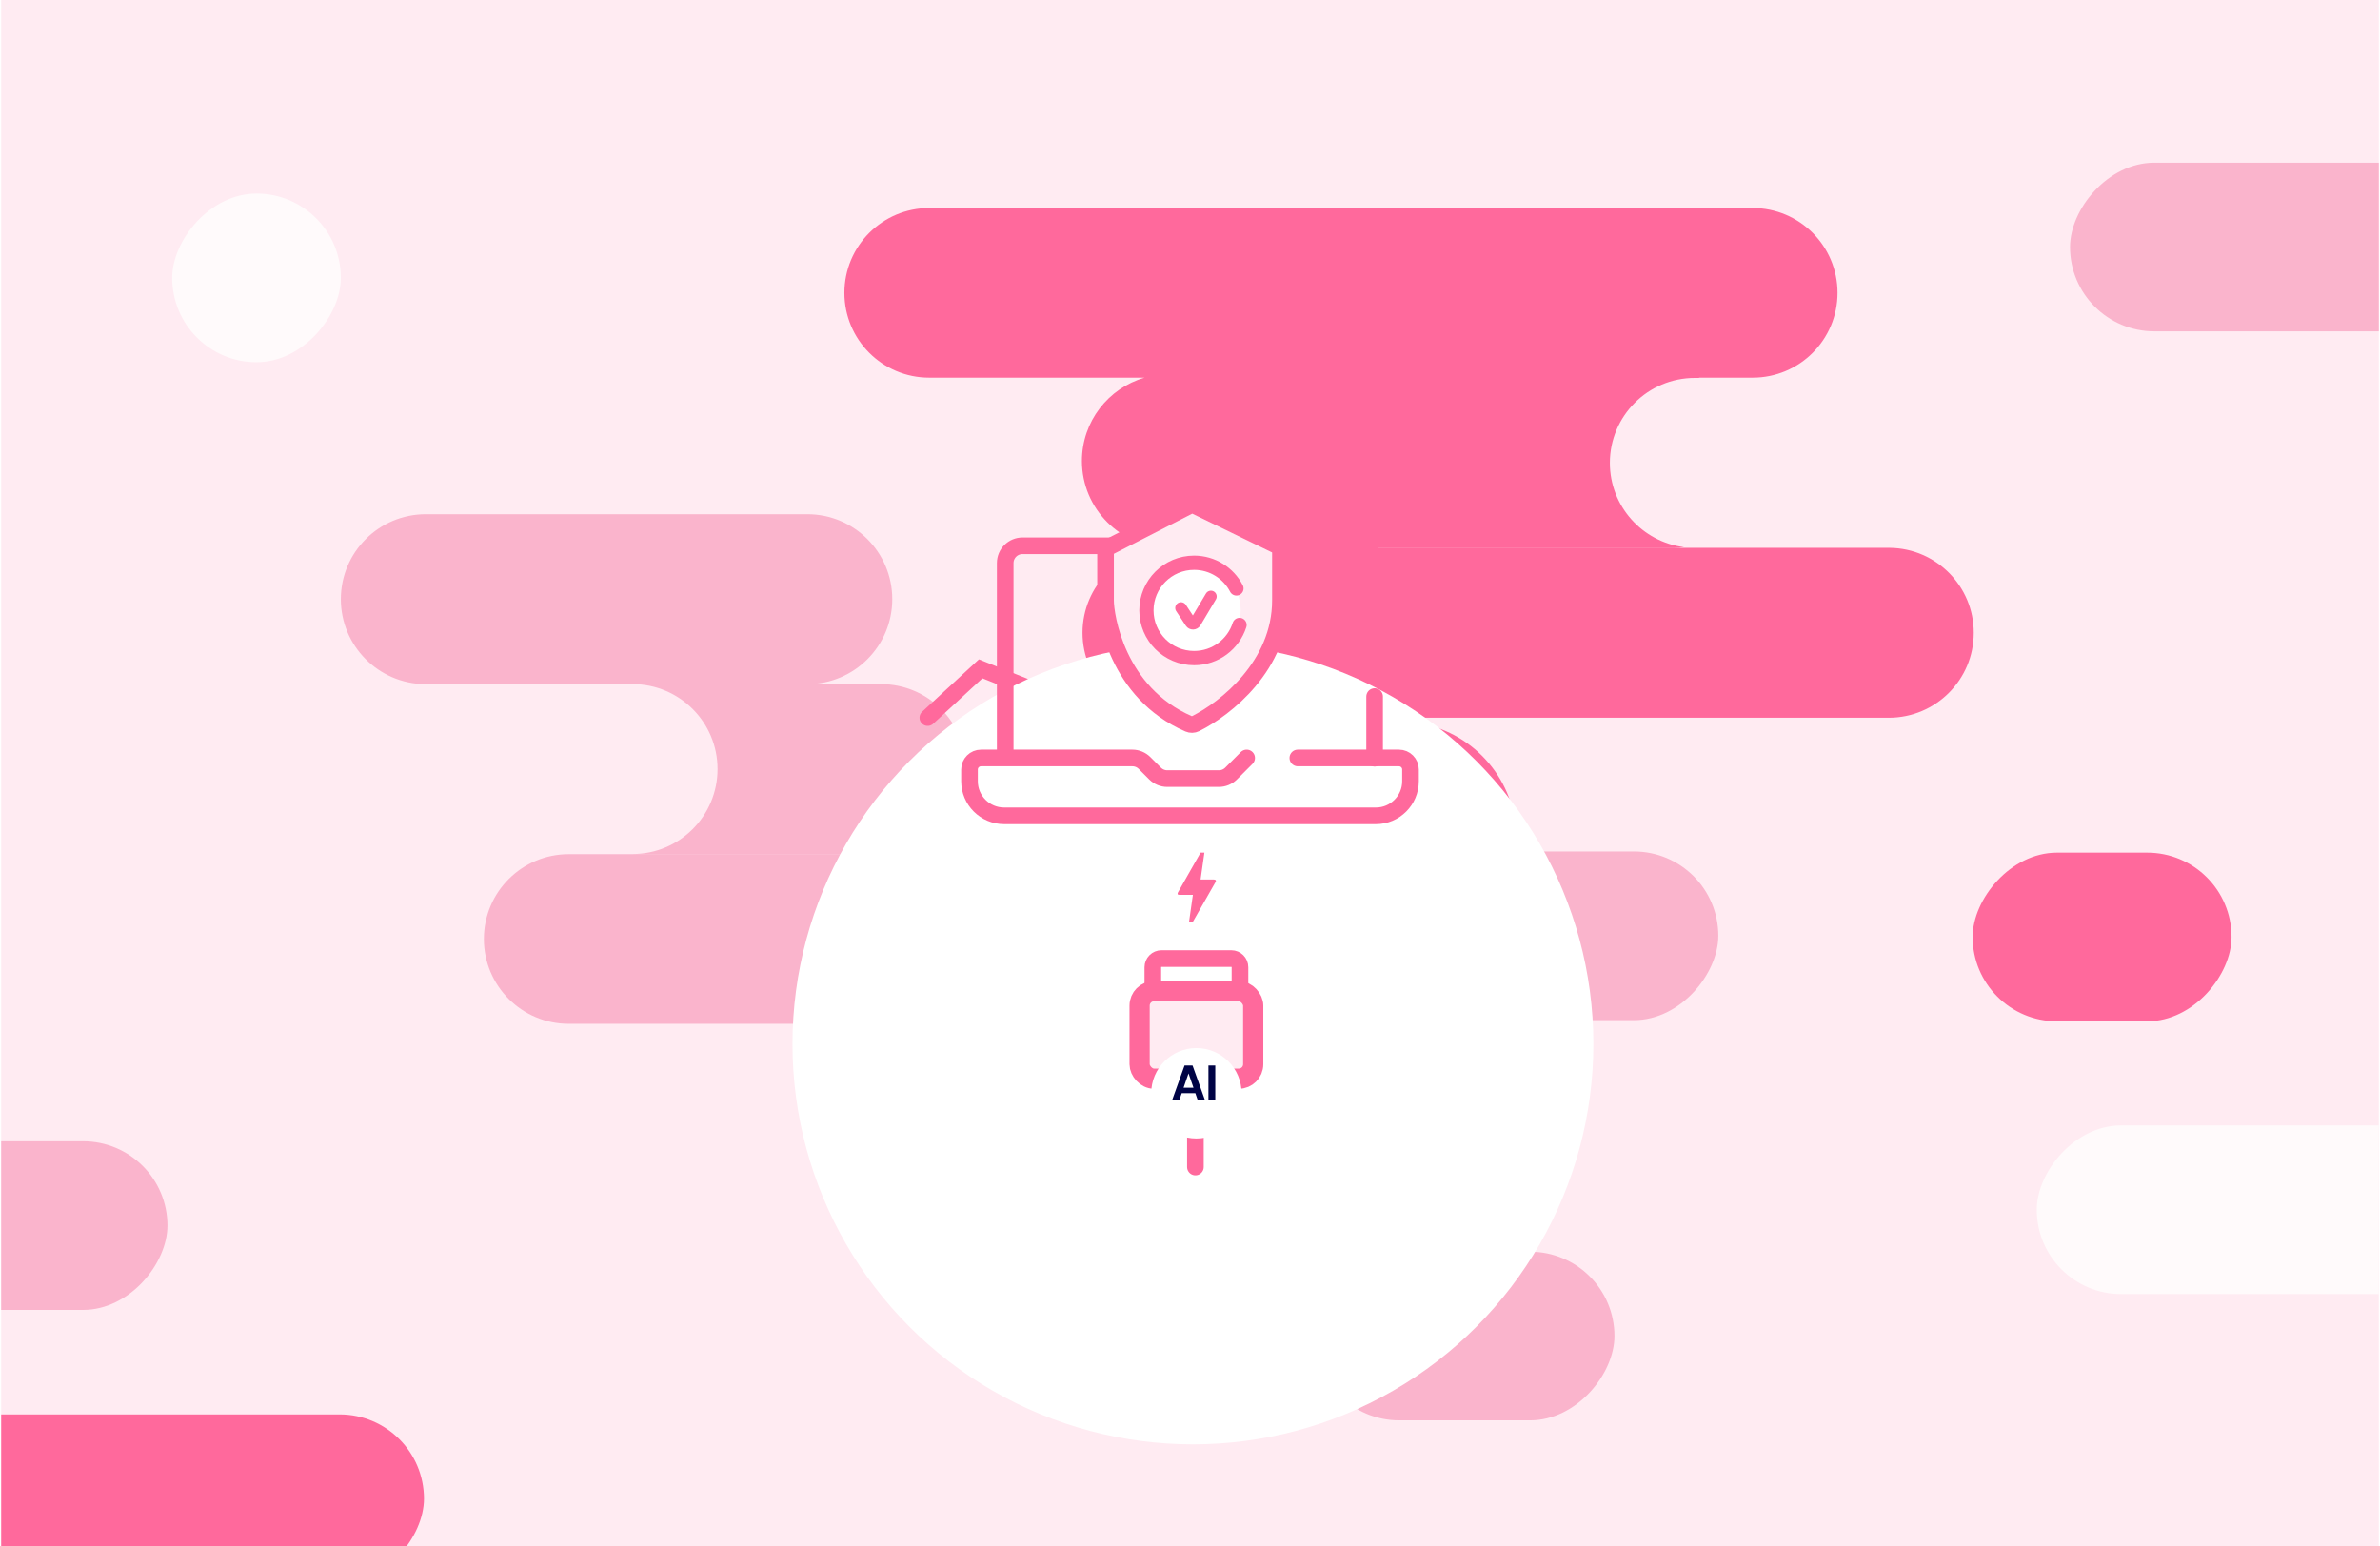 <?xml version="1.0" encoding="UTF-8"?> <svg xmlns="http://www.w3.org/2000/svg" width="1002" height="651" viewBox="0 0 1002 651" fill="none"><g clip-path="url(#clip0_2683_1718)"><rect width="1001" height="651" transform="translate(0.5)" fill="#FFEBF2"></rect><path fill-rule="evenodd" clip-rule="evenodd" d="M737.9 87.582C757.623 87.582 773.611 103.57 773.611 123.293C773.611 143.015 757.623 159.003 737.9 159.003H715.12C715.251 159.041 715.382 159.08 715.513 159.119H713.54C693.786 159.119 677.773 175.133 677.773 194.886C677.773 213.098 691.383 228.13 708.987 230.367C707.678 230.509 706.347 230.582 705 230.582H492C471.842 230.582 455.5 214.24 455.5 194.082C455.5 177.435 466.645 163.39 481.88 159.003H391.211C371.488 159.003 355.5 143.015 355.5 123.293C355.5 103.57 371.488 87.582 391.211 87.582H737.9ZM713.074 230.651H491.516C471.762 230.651 455.748 246.664 455.748 266.418C455.748 286.172 471.762 302.186 491.516 302.186H795.202C814.956 302.186 830.969 286.172 830.969 266.418C830.969 246.82 815.207 230.903 795.668 230.654H713.54C713.385 230.654 713.229 230.653 713.074 230.651Z" fill="#FF699C"></path><rect width="287" height="71" rx="35.5" transform="matrix(-1 0 0 1 1144.5 473.82)" fill="#FFFAFB"></rect><rect width="287" height="71" rx="35.5" transform="matrix(-1 0 0 1 70.5 480.5)" fill="#FAB4CC"></rect><rect width="109" height="71" rx="35.5" transform="matrix(-1 0 0 1 939.5 358.99)" fill="#FF699C"></rect><rect width="126.129" height="71" rx="35.5" transform="matrix(-1 0 0 1 679.703 527)" fill="#FAB4CC"></rect><rect width="287" height="71" rx="35.5" transform="matrix(-1 0 0 1 178.5 595.5)" fill="#FF699C"></rect><rect width="287" height="71" rx="35.5" transform="matrix(-1 0 0 1 1158.5 68.5)" fill="#FAB4CC"></rect><path fill-rule="evenodd" clip-rule="evenodd" d="M339.884 216.5C359.637 216.5 375.651 232.514 375.651 252.267C375.651 271.956 359.743 287.93 340.078 288.034H370.928C390.681 288.034 406.695 304.048 406.695 323.802C406.695 343.556 390.681 359.569 370.928 359.569H179.268C179.142 359.569 179.017 359.569 178.892 359.567H266.324C286.078 359.567 302.092 343.554 302.092 323.8C302.092 304.046 286.078 288.032 266.324 288.032H178.843C159.285 287.805 143.5 271.88 143.5 252.267C143.5 232.514 159.514 216.5 179.267 216.5H339.884ZM525.858 359.631C545.581 359.631 561.569 375.619 561.569 395.342C561.569 415.064 545.581 431.052 525.858 431.052H239.43C219.708 431.052 203.719 415.064 203.719 395.342C203.719 375.619 219.708 359.631 239.43 359.631H525.858Z" fill="#FAB4CC"></path><rect width="161.848" height="71" rx="35.5" transform="matrix(-1 0 0 1 723.422 358.5)" fill="#FAB4CC"></rect><rect width="71" height="71" rx="35.5" transform="matrix(-1 0 0 1 143.5 81.5)" fill="#FFFAFB"></rect><ellipse cx="589.493" cy="353.675" rx="43.759" ry="43.759" fill="white"></ellipse><path d="M589.046 310.769C609.724 310.769 626.946 325.593 630.681 345.178L630.199 345.263L630.822 345.886C631.219 347.552 632.852 348.617 634.554 348.327C636.173 348.05 637.284 346.629 637.252 345.045L637.255 345.045L637.252 345.023C637.247 344.867 637.232 344.71 637.205 344.552L637.12 344.054L637.079 344.061C632.869 321.568 613.233 304.496 589.549 304.258V304.255H589.046H588.543V304.258C561.932 304.525 540.416 326.042 540.148 352.653H540.146V353.156V353.658H540.148C540.416 380.27 561.932 401.786 588.543 402.054V402.056H589.046H589.549V402.054C610.402 401.843 628.107 388.568 634.944 370.059L634.957 370.064L635.126 369.593C635.16 369.5 635.189 369.407 635.213 369.313L635.296 369.081L635.267 369.07C635.547 367.533 634.694 365.971 633.171 365.424C631.64 364.875 629.963 365.533 629.208 366.922L629.171 366.909L629.003 367.379C629.003 367.379 629.002 367.38 629.002 367.38L629.002 367.38C628.998 367.392 628.993 367.405 628.989 367.417C623.099 383.803 607.43 395.542 589.046 395.542C565.639 395.542 546.659 376.563 546.659 353.156C546.659 329.748 565.639 310.769 589.046 310.769Z" fill="#FF699C" stroke="#FF699C" stroke-width="1.006"></path><path d="M586.748 361.677L574.387 349.315L574.031 348.96L573.675 348.604L573.648 348.632C572.379 347.71 570.568 347.819 569.427 348.96C568.287 350.1 568.178 351.911 569.1 353.18L569.072 353.207L569.427 353.563L569.783 353.919L584.091 368.226L584.446 368.582C584.447 368.582 584.447 368.583 584.448 368.583L584.802 368.937L584.829 368.91C585.38 369.313 586.05 369.537 586.748 369.537C587.446 369.537 588.116 369.313 588.667 368.91L588.694 368.937L589.05 368.582L589.405 368.226L611.938 345.693L612.294 345.338L612.331 345.301L612.686 344.945L612.652 344.911C613.541 343.645 613.422 341.862 612.294 340.734C611.166 339.606 609.383 339.487 608.117 340.376L608.083 340.342L607.727 340.697L607.69 340.734L607.335 341.09L586.748 361.677Z" fill="#FF699C" stroke="#FF699C" stroke-width="1.006"></path><path d="M390.562 302.186L412.871 281.593L442.901 293.606L473.79 279.019L568.172 294.464L581.9 276.445L593.054 284.167L600.776 265.291" stroke="#FF699C" stroke-width="6.864" stroke-linecap="round"></path><g filter="url(#filter0_dd_2683_1718)"><ellipse cx="502.235" cy="326.869" rx="168.594" ry="168.594" fill="white"></ellipse></g><path d="M524.853 319.127L518.303 325.677C516.936 327.045 515.081 327.813 513.147 327.813H491.443C489.509 327.813 487.654 327.045 486.287 325.677L481.872 321.262C480.505 319.895 478.65 319.127 476.717 319.127H413.033C410.348 319.127 408.172 321.303 408.172 323.988V328.901C408.172 336.955 414.701 343.483 422.754 343.483H579.251C587.305 343.483 593.834 336.955 593.834 328.901V323.988C593.834 321.303 591.657 319.127 588.973 319.127H546.398" stroke="#FF699C" stroke-width="7" stroke-linecap="round"></path><path d="M423.203 318.004L423.203 237.078C423.203 233.051 426.467 229.787 430.494 229.787H571.418C575.444 229.787 578.709 233.051 578.709 237.078V270.814" stroke="#FF699C" stroke-width="7" stroke-linecap="round"></path><path d="M578.727 293.275V319.225" stroke="#FF699C" stroke-width="7" stroke-linecap="round"></path><path d="M467.428 230.017L500.278 213.185C501.298 212.663 502.503 212.65 503.533 213.15L537.017 229.413C538.272 230.023 539.07 231.293 539.07 232.689V252.762C539.07 280.164 516.071 298.323 503.308 304.701C502.411 305.149 501.357 305.166 500.437 304.766C470.142 291.598 465.445 259.302 465.445 252.762V233.26C465.445 231.893 466.211 230.641 467.428 230.017Z" fill="#FFEBF2" stroke="#FF699C" stroke-width="7" stroke-linecap="round"></path><circle cx="502.26" cy="257.001" r="20.073" fill="white"></circle><path d="M520.546 247.746C517.2 241.318 510.477 236.928 502.729 236.928C491.643 236.928 482.656 245.915 482.656 257.001C482.656 268.087 491.643 277.073 502.729 277.073C511.68 277.073 519.263 271.214 521.852 263.122" stroke="#FF699C" stroke-width="6" stroke-linecap="round"></path><path d="M497.211 255.973L501.247 262.08C501.741 262.828 502.846 262.802 503.305 262.032L509.803 251.125" stroke="#FF699C" stroke-width="4.861" stroke-linecap="round"></path><path d="M502.214 388.071H500.598L502.214 376.762H496.559C495.622 376.762 495.639 376.245 495.946 375.695C496.253 375.146 496.026 375.566 496.059 375.501C498.143 371.818 501.277 366.325 505.445 358.99H507.061L505.445 370.299H511.1C511.891 370.299 512.004 370.832 511.859 371.123L511.746 371.366C505.38 382.497 502.214 388.071 502.214 388.071Z" fill="#FF699C"></path><rect x="479.781" y="417.307" width="47.831" height="36.847" rx="6.076" fill="#FFEBF2" stroke="#FF699C" stroke-width="8.506" stroke-linecap="round"></rect><rect x="479.781" y="417.307" width="47.831" height="36.847" rx="6.076" stroke="#FF699C" stroke-width="7" stroke-linecap="round"></rect><path d="M503.273 456.295V491.345" stroke="#FF699C" stroke-width="7" stroke-linecap="round"></path><path d="M485.352 413.859V407.224C485.352 405.21 486.984 403.578 488.997 403.578H518.396C520.409 403.578 522.041 405.21 522.041 407.224V417.085" stroke="#FF699C" stroke-width="7" stroke-linecap="round"></path><g filter="url(#filter1_d_2683_1718)"><circle cx="503.692" cy="456.296" r="19.028" fill="white"></circle></g><path d="M503.239 460.25H497.512L496.564 462.99H493.536L498.707 448.589H502.065L507.236 462.99H504.187L503.239 460.25ZM502.457 457.943L500.376 451.927L498.295 457.943H502.457ZM511.642 448.61V462.99H508.757V448.61H511.642Z" fill="#000345"></path></g><defs><filter id="filter0_dd_2683_1718" x="266.081" y="158.275" width="472.307" height="481.179" filterUnits="userSpaceOnUse" color-interpolation-filters="sRGB"><feFlood flood-opacity="0" result="BackgroundImageFix"></feFlood><feColorMatrix in="SourceAlpha" type="matrix" values="0 0 0 0 0 0 0 0 0 0 0 0 0 0 0 0 0 0 127 0" result="hardAlpha"></feColorMatrix><feMorphology radius="21.074" operator="erode" in="SourceAlpha" result="effect1_dropShadow_2683_1718"></feMorphology><feOffset dy="76.432"></feOffset><feGaussianBlur stdDeviation="44.317"></feGaussianBlur><feComposite in2="hardAlpha" operator="out"></feComposite><feColorMatrix type="matrix" values="0 0 0 0 0.985 0 0 0 0 0.436 0 0 0 0 0.624 0 0 0 0.15 0"></feColorMatrix><feBlend mode="normal" in2="BackgroundImageFix" result="effect1_dropShadow_2683_1718"></feBlend><feColorMatrix in="SourceAlpha" type="matrix" values="0 0 0 0 0 0 0 0 0 0 0 0 0 0 0 0 0 0 127 0" result="hardAlpha"></feColorMatrix><feMorphology radius="21.074" operator="erode" in="SourceAlpha" result="effect2_dropShadow_2683_1718"></feMorphology><feOffset dy="36.205"></feOffset><feGaussianBlur stdDeviation="13.543"></feGaussianBlur><feComposite in2="hardAlpha" operator="out"></feComposite><feColorMatrix type="matrix" values="0 0 0 0 0.9 0 0 0 0 0.23 0 0 0 0 0.46 0 0 0 0.1 0"></feColorMatrix><feBlend mode="normal" in2="effect1_dropShadow_2683_1718" result="effect2_dropShadow_2683_1718"></feBlend><feBlend mode="normal" in="SourceGraphic" in2="effect2_dropShadow_2683_1718" result="shape"></feBlend></filter><filter id="filter1_d_2683_1718" x="477.664" y="434.268" width="52.055" height="52.057" filterUnits="userSpaceOnUse" color-interpolation-filters="sRGB"><feFlood flood-opacity="0" result="BackgroundImageFix"></feFlood><feColorMatrix in="SourceAlpha" type="matrix" values="0 0 0 0 0 0 0 0 0 0 0 0 0 0 0 0 0 0 127 0" result="hardAlpha"></feColorMatrix><feOffset dy="4"></feOffset><feGaussianBlur stdDeviation="3.5"></feGaussianBlur><feComposite in2="hardAlpha" operator="out"></feComposite><feColorMatrix type="matrix" values="0 0 0 0 0.682 0 0 0 0 0.784 0 0 0 0 0.937 0 0 0 0.29 0"></feColorMatrix><feBlend mode="normal" in2="BackgroundImageFix" result="effect1_dropShadow_2683_1718"></feBlend><feBlend mode="normal" in="SourceGraphic" in2="effect1_dropShadow_2683_1718" result="shape"></feBlend></filter><clipPath id="clip0_2683_1718"><rect width="1001" height="651" fill="white" transform="translate(0.5)"></rect></clipPath></defs></svg> 